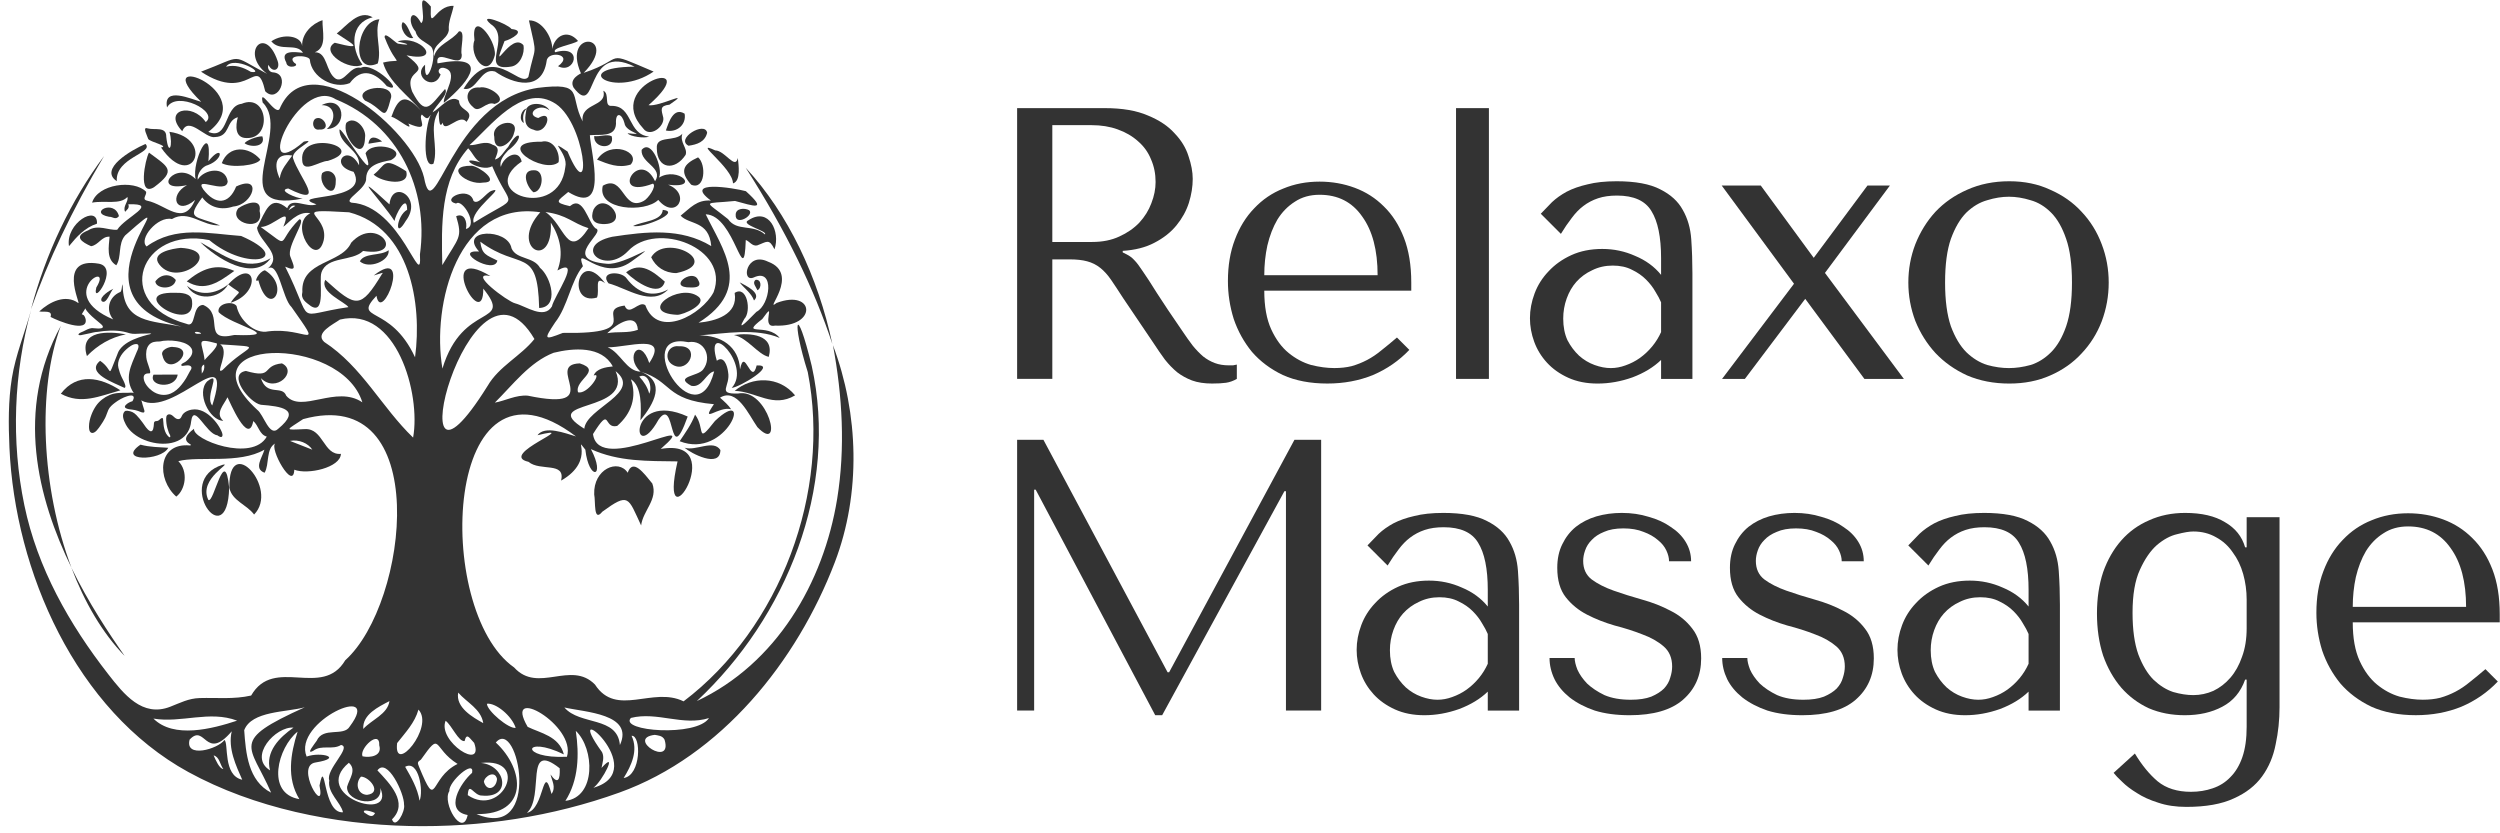 <svg xmlns="http://www.w3.org/2000/svg" width="3616" height="1205" viewBox="0 0 3616 1205" fill="none"><path d="M103.45 821.272C59.688 705.802 53.635 563.336 87.981 471.312C21.863 592.534 54.145 720.343 103.45 821.272Z" fill="black" fill-opacity="0.8"></path><path d="M44.818 447.275C69.053 378.28 103.771 304.462 150.502 225.727C102.148 290.547 66.062 366.824 44.818 447.275Z" fill="black" fill-opacity="0.8"></path><path d="M1204.78 499.299C1218.47 572.445 1222.8 647.887 1210.9 721.335C1191.15 843.275 1122.64 960.184 1007.91 1014.03C1137.62 892.766 1213.27 706.167 1174.08 529.24C1151.35 435.268 1144.69 463.329 1168.37 538.261C1202.21 711.293 1128.92 908.235 988.73 1014.43C944.133 992.397 891.651 1038.08 860.597 990.17C825.81 954.594 778.291 1003.71 743.643 965.425C625.807 882.979 640.673 485.802 833.092 631.236C817.206 626.574 787.962 615.025 777.41 629.519C844.943 613.03 718.48 657.697 764.469 667.994C781.167 682.211 818.134 667.229 811.617 695.128C863.705 665.35 827.178 626.389 846.636 650.369C851.785 696.033 876.669 691.162 854.684 649.603C894.689 667.971 937.176 666.742 980.01 667.368C949.606 799.884 1059.07 631.212 955.659 649.348C1023.15 590.651 865.932 689.841 857.722 627.803C884.438 585.131 871.915 621.008 892.671 616.068C913.103 598.466 921.568 574.231 912.546 548.535C928.711 558.809 927.366 589.398 926.345 607.928C945.988 583.624 963.985 552.385 926.948 537.658C972.589 551.457 961.388 578.359 1032.63 584.621C1012.25 614.677 1039.57 586.824 1057.52 591.973C1053.76 586.059 1047.66 580.771 1041.42 575.205C1065.89 560.154 1083 599.974 1095.46 617.761C1134.47 658.439 1111.14 560.339 1067.28 569.222C1035.95 570.033 1057.12 558.762 1053.09 537.96C1052.02 528.961 1046.85 513.817 1036.85 521.795C1018.07 458.737 1088.38 527.964 1058.37 561.035C1069.39 560.386 1125.44 526.92 1094.48 528.544C1086.6 559.806 1077 499.902 1070.39 534.272C1068.83 500.9 1042.28 484.666 1011.25 485.222C1049.47 482.184 1093.28 474.206 1127.74 488.794C1110.07 466.205 1068.67 487.773 1102.58 461.428C1125.19 429.818 1098.52 475.574 1120.9 470.959C1183.24 473.719 1178.3 417.341 1123.4 438.143C1103.11 453.589 1159.05 396.306 1110.86 378.472C1079.46 363.188 1071.52 409.177 1090.12 401.362C1121.32 386.751 1113.85 441.321 1094.11 451.015C1086.41 458.366 1063.15 484.155 1076.53 461.358C1087.22 450.365 1080.68 412.007 1062.6 423.695C1067.95 455.491 1034.42 464.512 1010.37 466.738C1089.8 416.9 1044.95 360.22 1020.73 309.964C1063.34 311.054 1076.02 422.814 1078.69 347.117C1084.14 348.995 1087.76 356.324 1094.99 355.025C1109.16 349.877 1112.29 344.264 1120.2 360.637C1129.02 335.336 1112.36 299.134 1082.84 318.359C1068.9 324.853 1110.95 333.898 1106.43 339.069C1088.99 323.647 1065.93 335.359 1053.09 316.968C1017.7 288.396 1015.49 295.516 1063.15 290.669C1089.5 297.673 1111.44 306.091 1078.83 276.522C1060.72 271.629 987.014 259.894 1028.27 290.089C1007.84 288.721 998.587 300.711 984.486 311.935C996.94 325.479 1025.65 318.707 1028.74 355.93C984.44 329.19 934.903 334.964 885.505 342.455C826.947 355.373 874.049 399.274 908.581 362.957C949.583 319.287 1056.17 358.713 1032.14 422.651C1015.05 455.259 951.392 490.695 933.419 441.483C924.073 434.015 910.25 458.784 903.409 441.97C856.91 448.185 937.384 483.552 814.099 481.511C786.361 492.388 786.547 491.182 802.827 466.507C821.543 442.735 825.346 406.881 843.111 385.035C830.333 349.737 868.946 410.267 913.149 378.333C963.776 341.713 903.757 383.991 877.945 381.533C808.092 375.782 878.988 335.544 861.293 330.21C850.277 321.305 843.598 281.74 824.326 298.183C799.766 292.64 806.747 290.553 821.868 277.682C880.635 313.605 854.869 222.532 853.176 195.56C867.045 194.076 890.097 199.132 890.978 179.048C889.935 160.796 899.721 163.974 903.27 178.26C904.847 192.128 938.706 195.676 907.723 192.731C911.132 197.601 932.537 200.523 939.008 197.532C907.421 194.424 915.793 153.306 885.111 153.12C872.727 154.558 882.56 135.75 872.657 131.227C878.803 155.323 839.145 148.111 842.763 175.639C822.679 137.211 846.845 118.472 777.247 127.146C651.433 146.858 627.824 335.359 613.283 256.485C596.609 188.023 445.238 60.308 404.282 157.805C397.719 167.151 374.458 123.736 379.931 148.319C422.881 190.25 321.604 310.312 437.817 287.19C429.305 287.097 400.339 274.991 416.898 272.626C474.181 301.244 432.39 256.6 423.763 228.585C420.91 216.039 461.82 200.315 439.51 204.791C362.096 271.721 431.949 109.451 485.452 143.542C575.899 180.416 620.589 273.437 607.393 367.966C610.686 425.736 580.467 297.209 508.319 293.127C495.517 289.115 531.278 273.159 529.585 257.435C530.559 238.326 549.646 234.754 565.463 231.577C593.316 216.201 538.885 201.66 528.704 221.72C548.463 279.073 489.418 174.758 490.972 188.58C491.435 209.707 521.399 217.592 519.335 239.114C502.66 206.275 474.227 238.766 511.45 248.53C536.728 294.055 411.726 279.606 457.692 295.585C443.522 301.198 421.328 284.013 415.437 301.128C390.715 280.789 384.708 304.213 371.744 329.561C374.782 350.224 411.889 369.126 386.169 389.256C403.053 375.109 407.992 431.534 421.699 444.196C468.638 511.081 443.452 472.745 388.164 479.262C368.08 483.807 345.886 462.216 342.175 442.55C336.099 434.363 313.626 439.071 316.177 451.386C334.035 470.704 416.202 487.17 338.951 484.526C290.736 495.612 325.871 454.725 293.728 440.996C276.775 441.761 284.637 475.389 269.562 468.315C161.421 438.491 202.887 327.126 302.703 347.256C358.27 393.685 426.963 375.248 348.808 341.319C301.544 337.84 253.7 326.059 212.071 356.509C199.849 345.911 228.003 312.121 248.667 316.829C272.925 302.705 292.754 327.427 318.102 325.989C282.086 311.587 268.496 318.22 292.568 285.52C303.329 300.34 320.282 304.468 337.212 298.763C366.619 296.304 379.954 251.637 341.618 269.727C330.927 296.096 311.539 296.884 294.076 274.064C279.558 253.052 327.634 282.343 329.327 262.398C326.127 239.949 295.491 244.17 285.936 259.917C284.892 251.22 292.592 240.552 300.964 238.697C324.712 229.907 322.207 207.156 301.451 233.223C306.994 172.671 276.984 233.502 282.944 259.012C254.674 230.069 217.243 279.282 270.49 267.779C243.287 282.459 254.766 312.677 282.202 289.231C265.156 328.517 240.434 295.933 212.72 290.228C204.58 288.326 212.442 282.018 211.352 277.357C193.61 259.175 141.221 266.295 133.197 293.104C151.495 289.625 173.573 296.536 184.264 284.94C186.351 291.48 177.028 298.415 180.971 306.369C183.36 303.308 187.743 301.43 185.609 295.493C231.065 293.892 181.319 313.721 169.538 332.297C156.805 333.503 141.847 324.088 127.515 333.156C105.436 342.015 118.424 350.155 131.759 356.115C142.775 354.353 146.764 341.736 158.475 342.339C157.408 356.857 153.42 375.039 168.193 383.713C176.286 371.561 170.233 352.845 181.064 340.461C285.913 248.344 84.889 430.513 262.535 472.397C218.796 463.584 179.069 467.179 177.492 414.279C176.031 404.817 177.284 421.677 173.666 422.466C157.339 429.354 152.422 448.464 163.786 462.054C77.352 425.388 165.224 373.694 139.273 415.903C132.408 445.078 173.295 387.006 143.03 381.417C82.291 370.958 116.986 439.906 113.275 438.352C94.954 424.785 71.345 436.845 56.781 450.458C63.877 451.78 76.377 448.162 73.107 458.413C84.286 464.35 127.723 482.114 123.85 461.52C120.209 448.208 113.716 462.239 123.665 445.75C122.853 447.095 128.21 452.8 129.045 453.705C131.573 456.441 134.379 458.9 137.209 461.288C139.76 463.445 142.404 465.509 144.862 467.736C146.068 468.826 148.573 470.658 148.804 472.444C149.361 477.105 134.82 474.368 132.988 474.554C128.489 474.995 124.384 477.337 120.418 479.355C118.725 480.213 115.687 481.117 114.342 482.439C111.744 485.013 115.849 485.037 117.426 484.689C121.462 483.784 125.497 482.949 129.555 482.138C133.173 481.419 137.371 480.05 141.058 480.05C153.396 478.033 165.989 477.244 178.327 479.587C181.713 480.236 184.914 481.303 188.23 482.184C193.193 483.506 198.272 482.625 203.328 482.555C206.296 482.509 209.241 482.439 212.21 482.416C214.135 482.393 216.941 481.906 218.773 482.625C217.358 483.622 214.993 483.831 213.346 484.271C208.986 485.431 204.626 486.683 200.382 488.191C190.155 491.832 179.069 497.05 172.715 506.234C170.906 508.854 170.164 511.568 168.981 514.443C154.092 550.344 164.876 535.478 144.815 521.865C122.923 539.629 166.059 554.078 180.183 561.081C181.875 560.2 181.388 557.997 180.971 556.536C179.881 552.64 177.655 549.022 175.938 545.381C173.851 541.021 172.529 536.754 171.3 532.115C168.68 522.236 175.498 511.707 182.664 505.352C186.259 502.175 191.964 497.467 197.135 497.63C203.073 497.838 199.223 506.048 197.831 508.831C189.714 529.054 178.861 546.865 193.634 568.804C192.636 567.343 186.282 568.132 184.751 568.155C175.66 568.155 166.963 567.761 158.429 571.425C150.683 574.764 143.494 580.214 138.763 587.241C136.026 591.3 133.776 595.706 132.083 600.298C130.135 605.539 128.721 611.198 128.721 616.834C128.721 619.617 128.906 624.371 131.875 625.809C137.116 628.383 143.053 618.712 145.418 615.373C147.877 611.917 150.08 608.299 152.028 604.519C153.976 600.762 154.904 596.704 156.69 592.9C158.661 588.679 162.511 585.386 166.152 582.626C171.439 578.614 177.492 575.135 183.847 573.164C186.096 572.468 190.132 571.147 192.312 572.77C194.747 574.579 192.683 578.359 191.546 580.307C188.253 581.165 184.357 583.183 182.015 585.664C176.773 591.207 187.928 592.204 191.036 592.459C194.005 592.691 196.88 593.503 199.71 594.408C201.356 594.941 207.363 598.141 208.685 596.031C209.45 594.825 208.291 592.019 207.966 590.836C207.479 589.143 206.922 587.45 206.366 585.78C205.971 584.598 205.044 579.565 204.07 579.032C251.311 605.192 339.137 485.825 307.017 586.453C295.444 573.582 321.651 535.037 299.967 551.364C283.13 567.807 302.958 608.322 322.903 608.67C310.635 597.886 323.784 585.548 329.049 574.602C331.948 579.913 359.244 646.055 366.341 608.995C374.04 615.373 374.968 628.615 385.891 631.514C364.787 669.107 277.61 635.828 280.694 620.127C253.908 640.002 283.014 642.901 274.688 644.316C227.679 639.886 226.426 693.273 254.952 718.296C268.426 708.092 272.647 681.724 257.92 667.02C287.234 659.065 345.746 671.658 382.459 650.415C379.328 661.895 366.503 677.827 382.714 683.788C390.019 671.38 384.221 648.815 398.252 641.324C388.952 647.864 424.435 711.339 425.664 679.404C445.029 687.011 492.386 676.413 493.105 656.468C467.757 658.857 467.826 619.269 441.04 620.66C409.222 622.098 414.254 622.539 438.443 606.212C626.99 554.263 591.367 872.473 499.367 955.012C466.041 1011.18 396.42 948.333 363.256 1006.03C337.745 1011.74 314.345 1008.93 288.765 1009.67C272.693 1010.14 260.634 1016.63 246.093 1022.27C205.855 1037.9 179.162 1004.13 156.574 975.165C100.102 902.715 54.067 821.475 35.236 730.773C15.894 637.729 19.883 539.908 44.999 448.348C35.955 481.372 22.666 512.913 17.17 546.911C11.859 579.727 12.183 614.167 13.645 647.284C21.622 826.879 109.657 1027.37 272.276 1116.59C367.662 1168.91 483.875 1192.33 591.831 1194.74C694.871 1197.04 798.954 1181.27 896.011 1146.32C1043.14 1093.37 1152.72 956.635 1207.5 813.242C1245.53 713.658 1242.24 598.652 1204.83 499.438L1204.78 499.299ZM422.719 224.944C415.391 235.566 406.23 244.773 404.583 258.224C395.887 238.836 397.487 220.862 422.719 224.944ZM277.424 512.634C276.334 515.348 274.41 517.713 272.369 519.777C271.093 521.076 269.539 522.444 267.962 523.511C266.362 524.624 264.182 525.204 262.814 526.596C261.979 527.454 261.817 528.776 263.208 529.17C263.695 529.309 264.228 529.24 264.715 529.17C267.684 528.822 274.688 527.129 276.566 530.608C277.865 532.997 275.615 535.455 274.479 537.38C272.601 540.557 271.14 543.966 269.191 547.097C267.104 550.483 264.808 553.73 262.304 556.814C258.152 561.94 253.073 566.578 246.951 569.198C237.883 573.048 227.934 571.17 220.118 565.418C214.46 561.244 208.337 554.286 207.804 546.935C207.641 544.685 208.175 542.366 210.215 541.137C211.12 540.58 212.117 540.325 213.161 540.14C213.973 540 215.897 540.325 216.547 539.931C218.541 538.725 216.037 532.579 215.526 530.979C214.112 526.387 212.117 521.888 211.607 517.064C210.958 510.849 211.282 503.474 215.712 498.604C219.469 494.452 224.733 493.942 229.998 493.942C231.876 494.058 234.195 493.177 236.097 492.968C238.277 492.736 240.457 492.597 242.637 492.551C246.951 492.458 251.264 492.736 255.532 493.385C262.211 494.429 269.98 496.377 274.92 501.317C278.027 504.425 279.025 508.506 277.378 512.634H277.424ZM290.481 482.833C287.605 482.323 284.289 483.923 281.854 481.349C281.367 478.589 291.826 480.607 290.481 482.833ZM291.78 540.348C292.36 535.385 289.507 530.005 295.235 527.222C296.14 532.788 294.911 536.754 291.78 540.348ZM295.978 520.891C292.87 494.916 281.042 487.889 313.557 496.656C315.737 502.546 299.572 515.719 295.978 520.891ZM451.778 650.438C441.017 646.217 430.256 641.997 419.495 637.753C432.158 635.201 445.609 640.953 451.778 650.438ZM745.916 1052.83C735.827 1054.46 704.519 1028.2 704.264 1017.88C717.251 1016.21 740.489 1035.72 745.916 1052.83ZM698.976 1045.92C684.133 1037.71 658.646 1023.26 662.751 1001.77C675.298 1016.28 695.799 1025.44 698.976 1045.92ZM644.522 1042.51C653.637 1049.31 663.261 1073.31 672.004 1071.85C675.019 1058.59 679.75 1068.58 685.85 1074.54C700.715 1116.1 632.277 1072.34 644.522 1042.51ZM705.238 558.206C565.602 781.911 679.24 330.72 773.003 490.347C753.267 515.046 721.588 529.912 705.238 558.206ZM845.152 620.104C775.67 577.269 917.046 598.744 890.399 536.823C929.755 568.108 847.749 590.164 845.152 620.104ZM939.008 569.384C936.642 560.154 931.703 552.454 924.629 544.685C938.405 538.052 943.762 561.754 939.008 569.384ZM995.665 494.893C1019.11 490.95 1030.31 517.11 1017.14 534.226C1010.18 544.615 974.166 543.966 999.816 558.02C1015.59 561.568 1021.66 538.748 1032.98 537.194C1006.98 638.1 910.668 477.94 995.665 494.893ZM939.077 525.088C926.206 485.408 902.829 516.044 926.508 537.565C905.937 537.101 897.843 510.269 879.035 502.337C907.282 502.685 968.693 481.001 939.054 525.088H939.077ZM922.635 477.035C908.256 482.37 893.135 479.1 878.316 481.975C892.555 467.805 920.733 450.62 922.635 477.035ZM800.694 510.269C829.173 503.242 870.315 499.926 886.34 530.005C876.368 531.025 862.406 533.113 858.696 543.178C871.915 537.496 849.976 570.891 836.107 567.436C830.17 549.718 872.147 536.174 838.589 525.598C785.55 527.291 879.638 596.634 763.471 572.306C746.774 570.799 730.053 579.936 715.743 582.371C741.672 556.721 766.185 523.604 800.717 510.269H800.694ZM851.228 330.048C820.383 376.987 817.253 325.526 788.889 306.671C820.801 310.915 827.642 322.696 851.228 330.048ZM799.65 147.716C847.17 171.836 858.58 308.41 820.894 219.193C789.678 198.088 822.517 221.233 817.67 241.688C808.533 320.794 687.148 279.583 754.589 233.595C750.02 213.65 727.617 227.31 724.463 241.456C721.704 232.319 729.032 223.947 734.9 217.639C759.204 199.781 752.34 182.109 734.9 212.653C729.241 218.288 723.628 229.466 715.906 230.626C718.897 222.3 724.51 213.07 712.543 209.383C701.643 202.495 689.166 210.867 679.101 209.893C709.714 182.156 754.265 122.902 799.65 147.716ZM677.13 214.485C683.739 220.932 686.569 230.325 694.964 234.893C656.675 223.645 695.683 250.478 711.894 240.366C739.492 306.184 755.308 278.47 685.223 322.256C678.034 305.279 733.694 268.196 711.198 275.919C702.988 278.656 692.25 297.023 684.899 290.669C678.753 267.338 636.104 288.651 659.69 294.472C668.039 286.378 693.271 326.337 673.906 331.161C676.364 321.258 671.564 307.413 659.806 312.724C669.221 344.45 663.934 342.525 639.745 383.458C638.446 325.688 636.614 260.52 677.153 214.508L677.13 214.485ZM781.468 306.996C735.178 358.411 800.23 393.198 796.705 322C810.156 343.035 815.629 366.922 806.237 391.181C842.879 370.911 801.181 428.751 798.282 443.292C786.779 462.355 760.712 442.851 745.081 438.746C734.25 436.288 675.181 392.271 709.227 399.205C627.987 350.433 699.486 484.921 699.022 417.48C743.272 472.676 669.291 435.152 639.93 533.136C624.068 440.3 662.565 289.463 781.445 306.996H781.468ZM427.265 297.765C423.995 299.876 420.864 301.893 417.292 304.189C420.91 297.858 422.881 296.606 427.265 297.765ZM412.468 385.684C430.998 393.94 424.551 383.945 419.843 370.842C414.416 355.976 444.31 317.061 432.97 317.177C397.626 352.312 422.719 361.032 377.078 328.285C395.237 328.61 423.67 294.24 409.825 327.937C415.205 324.946 430.79 304.213 448.879 308.503C416.852 323.763 457.761 390.392 468.29 347.163C476.013 308.503 413.257 301.662 504.956 307.065C592.991 329.978 610.848 438.978 600.319 516.786C564.396 439.025 508.991 465.88 544.521 427.8C551.733 470.519 597.513 353.912 540.601 398.416C553.635 394.335 555.189 393.824 552.754 395.958C521.306 447.698 515.184 445.124 470.47 404.771C461.866 422.536 499.135 436.613 503.959 444.266C422.812 455.954 455.929 472.304 412.445 385.661L412.468 385.684ZM321.836 535.246C309.521 543.085 333.594 507.95 318.334 498.047C386.076 502.824 359.685 496.516 321.836 535.246ZM414.045 572.422C408.039 556.513 385.891 573.976 377.38 546.981C399.342 569.407 431.369 537.032 407.761 525.575C377.612 528.868 396.443 548.257 355.672 536.545C328.167 541.021 360.751 582.696 377.426 585.479C406.833 587.752 436.68 591.833 402.427 620.173C389.578 632.882 381.531 599.51 371.953 592.668C257.897 487.518 493.337 482.717 524.112 581.931C486.31 556.258 436.216 598.489 414.069 572.445L414.045 572.422ZM468.893 494.568C454.932 481.72 482.368 468.942 491.69 462.239C573.232 442.503 608.993 569.593 597.513 632.929C551.756 588.865 523.695 530.306 468.916 494.568H468.893ZM574.415 1074.77C586.381 1059.51 599.948 1045.51 605.259 1026.37C628.961 1051.6 568.756 1122.29 574.415 1074.77ZM563.329 1014.06C560.523 1033.21 537.772 1040.68 525.434 1054.36C523.973 1033.47 547.373 1022.41 563.329 1014.06ZM548.556 1078.04C553.194 1093.49 535.569 1096.36 524.344 1093.95C519.335 1082.8 549.6 1054.23 548.556 1078.04ZM522.164 1123.31C533.992 1123.38 553.635 1146.81 530.838 1149.68C516.807 1149.08 513.375 1132.57 522.164 1123.31ZM221.904 1039.36C262.35 1046.2 303.051 1027.16 342.964 1042.35C306.576 1054.32 251.38 1068.7 221.904 1039.36ZM308.988 1092.63C317.569 1094.76 318.125 1105.87 322.996 1112.32C317.221 1111.69 312.165 1099.82 308.988 1092.63ZM324.689 1070.25C315.25 1083.56 266.895 1097.34 274.27 1069.76C297.044 1045.48 296.952 1102.58 335.194 1057.73C329.373 1082.33 341.479 1107.75 350.362 1127.81C322.161 1121.62 330.95 1075.33 324.689 1070.25ZM430.442 1058.26C420.191 1090.5 414.301 1125.47 432.993 1155.87C383.92 1147.62 402.055 1080.92 430.442 1058.26ZM390.599 1114.24C358.455 1094.62 398.669 1050.35 424.505 1052.42C404.166 1066.56 383.386 1087.3 390.599 1114.24ZM392.176 1146.53C358.803 1129.43 355.557 1089.27 353.214 1056.15C363.905 1028.07 414.301 1030.34 440.855 1022.99C331.02 1072.55 361.679 1076.4 392.153 1146.53H392.176ZM462.145 1136.16C471.723 1183.03 425.409 1107.15 456.602 1102.81C497.883 1096.06 463.838 1086.93 443.499 1094.32C422.603 1043.77 554.771 985.416 505.93 1050.7C497.187 1066.03 467.316 1050.51 458.016 1071.55C454.886 1076.16 441.551 1092.28 453.169 1085.88C465.322 1076.72 481.022 1085.21 493.221 1077.53C509.525 1080.29 470.633 1113.27 476.268 1128.81C473.3 1147.04 492.896 1160.4 496.097 1174.87C466.76 1177.26 471.073 1091.45 462.145 1136.16ZM526.872 1175.22C522.929 1169.28 539.395 1173.99 542.526 1176.07C538.189 1184.21 532.508 1178.65 526.872 1175.22ZM504.562 1103.28C516.389 1113.64 505.095 1126.42 502.011 1138.09C500.619 1161.76 554.748 1169.42 549.994 1139.69C573.023 1190.96 447.882 1150.52 504.562 1103.28ZM566.97 1185.12C591.553 1161.16 563.468 1133.03 545.889 1114.29C559.873 1094.9 584.99 1147.5 584.41 1163.87C586.613 1173.48 571.933 1200.35 566.993 1185.12H566.97ZM606.859 1158.15C603.868 1140.06 594.893 1124.59 586.01 1109.1C605.653 1098.38 612.866 1144.3 606.859 1158.15ZM606.256 1109.47C603.845 1103.3 603.195 1102.49 608.877 1098.64C639.211 1055.83 624.833 1081.71 661.846 1104.97C620.079 1125.49 633.391 1174.96 606.256 1109.47ZM649.926 1144.25C648.65 1130.36 686.87 1097.38 682.835 1117.84C665.859 1132.52 641.832 1172.73 676.411 1178.83C669.314 1212.58 638.864 1161.46 649.926 1144.25ZM697.538 1150.75C740.721 1154.76 731.583 1106.8 695.59 1103.53C767.762 1095.16 726.411 1183.7 676.573 1150.12C677.872 1128.95 685.363 1151.56 697.538 1150.72V1150.75ZM699.904 1130.78C700.97 1122.22 716.045 1113.87 718.898 1126.63C718.016 1140.5 704.171 1145.79 699.904 1130.78ZM689.259 1177.49C764.515 1178.69 759.599 1113.27 717.135 1074.01C749.232 1035.51 784.97 1217.68 689.259 1177.49ZM796.241 1120.11C798.352 1129.53 804.59 1138.55 797.725 1148.38C784.622 1099.68 787.846 1170.32 762.173 1175.7C788.17 1151.84 757.65 1070.27 809.53 1111.23C810.388 1127.28 807.141 1135.79 796.241 1120.14V1120.11ZM815.583 1091.17C808.602 1064.52 781.468 1060.37 763.216 1051.33C726.481 988.153 834.182 1049.08 820.012 1094.6C750.577 1097.83 756.607 1062.46 815.606 1091.17H815.583ZM817.786 1158.35C836.965 1128.37 837.963 1091.47 832.814 1057.1C860.134 1082.89 862.36 1153.21 817.786 1158.35ZM858.302 1139.45C871.289 1130.11 894.666 1083.42 870.036 1110.74C871.521 1103.04 874.396 1095.32 870.802 1087.92C807.443 1000.07 945.942 1114.04 858.325 1139.45H858.302ZM896.637 1077.65C893.112 1035.58 838.682 1049.63 816.325 1023.29C845.639 1030.13 917.533 1032.33 896.637 1077.65ZM902.041 1125.35C913.358 1107.12 923.47 1085.3 913.497 1064.24C927.598 1063.04 927.621 1121.53 902.041 1125.35ZM947.055 1062.9C951.624 1063.8 958.141 1063.8 961.249 1069.97C973.517 1111.23 904.545 1067.86 947.055 1062.9ZM912.523 1038.41C950.557 1028.83 987.687 1050.58 1025.49 1038.59C1007.86 1066.24 894.735 1057.8 912.523 1038.41Z" fill="black" fill-opacity="0.8"></path><path d="M1078.58 242.656C1137.21 334.17 1178.12 419.167 1203.96 497.6C1183.11 400.15 1139.85 308.868 1078.58 242.656Z" fill="black" fill-opacity="0.8"></path><path d="M103.272 821.086C122.08 870.739 147.869 915.383 180.407 948.894C157.308 915.986 128.133 871.968 103.272 821.086Z" fill="black" fill-opacity="0.8"></path><path d="M1034.15 608.867C1006 644.744 1020.68 619.605 1005.35 599.729C1000.09 613.83 990.902 626.446 983.063 638.181C1051.78 665.64 1091.34 554.9 1034.15 608.867Z" fill="black" fill-opacity="0.8"></path><path d="M297.562 176.536C278.081 147.732 234.389 158.609 263.61 189.848C272.979 166.958 297.029 200.957 310.967 198.243C333.625 197.408 326.227 174.588 343.992 169.532C340.722 181.545 339.4 199.704 356.631 199.681C394.108 201.026 387.476 134.026 349.534 150.144C323.397 153.113 331.468 203.392 301.319 190.752C379.289 131.637 210.014 68.927 291.045 147.268C277.154 143.697 235.595 124.17 241.601 155.432C255.307 130.176 317.321 161.809 297.562 176.536Z" fill="black" fill-opacity="0.8"></path><path d="M623.507 67.585C635.102 80.27 613.349 134.167 614.833 93.606C595.677 109.909 628.284 133.356 637.329 107.636C631.902 103.972 634.731 97.478 641.086 98.012C666.782 102.697 640.251 136.556 641.967 148.778C683.318 114.153 707.344 77.371 632.807 91.657C628.957 66.959 668.753 102.349 667.849 78.995C665.182 70.878 674.18 43.442 663.814 45.344C653.215 59.63 632.853 63.665 627.844 81.43C624.11 63.225 646.884 58.911 649.18 43.721C648.136 31.128 653.911 20.506 656.137 8.493C629.142 7.125 621.582 48.846 623.182 9.42C599.318 -18.595 618.381 28.02 609.151 33.4C595.144 7.936 587.699 30.409 601.15 45.669C603.748 57.38 614.996 59.955 623.53 67.515L623.507 67.585Z" fill="black" fill-opacity="0.8"></path><path d="M554.04 90.503C561.832 118.867 592.26 139.229 608.772 160.008C585.325 133.384 575.678 141.733 566.076 168.983C574.356 170.259 599.055 192.314 590.567 178.654C624.704 193.033 603.438 171.674 610.21 165.644C617.654 173.065 618.443 172.346 623.127 165.968C614.245 183.014 610.419 245.654 627 236.749C634.909 211.656 618.883 183.895 634.932 160.078C634.329 164.716 634.793 189.276 640.266 177.402C642.701 194.378 665.011 163 674.636 176.335C688.481 158.617 663.759 161.237 663.968 145.56C651.305 135.796 636.903 156.53 625.702 162.536L625.771 162.443C629.134 153.631 650.053 135.889 643.698 128.746C621.713 153.399 615.753 169.841 596.272 132.689C582.403 96.301 629.018 111.121 588.016 80.044C643.49 91.477 606.708 48.921 574.959 60.007C591.077 63.323 595.947 66.245 575.562 63.114C571.364 61.491 555.524 44.538 556.359 54.023C574.333 101.218 585.209 82.873 554.04 90.526V90.503Z" fill="black" fill-opacity="0.8"></path><path d="M907.912 683.762C894.485 663.144 858.004 678.08 859.442 715.163C861.622 725.135 858.12 756.374 871.177 740.14C909.953 711.916 908.237 719.268 927.324 760.015C929.968 738.447 951.93 722.538 943.511 699.369C931.197 684.249 915.311 662.402 907.912 683.762Z" fill="black" fill-opacity="0.8"></path><path d="M953.24 256.878C959.363 243.914 942.271 199.735 928.031 216.873C926.501 236.052 960.175 242.476 947.489 262.189C924.089 212.583 879.747 290.32 944.428 265.598C950.411 268.938 937.331 287.746 930.768 290.761C900.526 306.995 902.567 251.127 871.908 268.636C862.771 304.305 933.064 308.201 952.104 289.114C977.591 319.681 1000.76 280.789 966.32 267.152C1015.18 273.437 980.722 239.902 953.24 256.902V256.878Z" fill="black" fill-opacity="0.8"></path><path d="M438.331 76.328C426.99 75.308 403.961 71.69 414.095 90.522C415.093 100.772 435.478 95.716 425.691 90.87C413.446 78.485 446.053 79.529 448.071 86.022C450.413 112.391 483.461 129.437 505.911 120.207C523.536 96.551 543.202 105.016 559.529 124.636C588.449 137.461 539.793 87.924 521.913 98.105C506.258 94.743 498.721 119.905 485.919 114.061C470.799 104.599 473.999 75.123 455.399 75.609C473.79 68.235 465.789 44.579 466.508 29.227C451.248 34.097 436.313 48.823 437.009 66.472C435.548 51.653 409.712 47.896 392.435 59.747C404.958 75.424 428.752 61.347 438.307 76.328H438.331Z" fill="black" fill-opacity="0.8"></path><path d="M715.978 103.402C742.579 121.839 784.115 133.273 790.678 88.096C792.185 72.743 830.938 78.263 807.144 95.749C831.565 108.504 844.552 63.698 803.132 75.572C796.615 68.963 829.106 64.58 836.064 59.222C820.734 41.203 801.949 52.126 798.841 70.841C798.888 53.216 783.21 28.656 765.051 29.514C777.552 85.614 774.305 61.773 764.217 111.334C750.673 128.263 712.615 59.083 670.523 128.356C689.795 132.994 694.92 97.303 715.955 103.425L715.978 103.402Z" fill="black" fill-opacity="0.8"></path><path d="M242.562 630.252C239.222 626.657 237.784 621.601 236.903 616.87C236.254 613.345 236.463 609.727 235.836 606.225C235.697 605.483 235.465 604.602 234.538 604.579C234.097 604.579 233.703 604.741 233.332 604.95C231.268 606.132 229.992 608.428 227.511 608.915C226.281 609.171 224.89 608.915 223.87 609.657C222.478 610.655 222.64 612.44 222.524 613.948C222.293 616.661 221.875 625.636 217.051 623.48C212.599 621.485 209.189 615.131 206.406 611.42C203.531 607.593 200.632 603.744 197.269 600.358C193.326 596.392 189.964 594.838 184.328 594.119C182.612 593.887 181.29 594.166 180.246 595.14C179.852 595.488 179.504 595.951 179.18 596.508C177.974 598.572 177.719 601.1 178.066 603.489C178.577 607.037 180.27 610.748 181.916 613.925C184.537 618.934 188.34 623.225 192.677 626.796C202.162 634.612 214.245 639.319 226.351 641.082C237.831 642.729 250.424 641.847 260.605 635.818C270.113 630.182 275.471 620.442 276.468 609.565C280.202 581.457 298.43 627.909 314.316 629.579C316.056 630.831 320.648 634.078 321.668 630.46C322.457 627.654 320.323 623.665 319.14 621.276C316.867 616.661 313.853 612.348 310.513 608.452C303.324 600.079 293.189 592.125 281.64 592.102C275.772 592.102 268.304 594.467 264.455 599.152C262.53 601.517 262.228 605.506 258.68 606.156C256.57 606.55 254.482 605.437 252.813 604.068C251.166 602.7 249.705 601.053 247.826 600.056C245.948 599.059 243.374 598.85 241.843 600.358C240.637 601.541 240.405 603.396 240.359 605.089C240.22 609.82 240.892 614.551 242.075 619.143C242.678 621.462 243.42 623.735 244.255 625.984C244.858 627.561 246.76 629.973 246.296 631.736C245.716 633.939 243.165 630.901 242.631 630.321L242.562 630.252Z" fill="black" fill-opacity="0.8"></path><path d="M383.589 131.984C402.49 151.28 420.696 107.146 395.417 104.711C389.689 104.781 386.163 98.658 388.32 93.788C394.28 106.451 406.27 101.186 401.47 87.944C383.172 34.487 346.807 77.206 386.303 106.775C330.921 77.74 354.832 79.525 290.777 103.691C362.044 150.654 370.463 75.838 383.612 131.984H383.589ZM362.856 103.946C351.562 97.267 340.105 93.139 326.956 96.478C338.575 79.317 386.303 107.749 362.856 103.946Z" fill="black" fill-opacity="0.8"></path><path d="M840.216 106.009C841.654 105.916 822.057 113.268 829.687 126.788C865.704 173.705 844.275 59.672 917.931 96.407C822.429 97.289 887.272 143.231 945.39 103.527C869.67 71.454 907.68 84.186 844.205 105.406C898.752 49.816 811.598 40.655 840.24 106.009H840.216Z" fill="black" fill-opacity="0.8"></path><path d="M930.519 186.039C940.121 199.189 960.993 183.465 959.439 170.501C956.471 158.372 953.827 153.108 968.391 151.368C1002.37 128.2 953.757 154.986 938.057 152.133C1023.33 77.179 869.851 120.802 930.543 186.016L930.519 186.039Z" fill="black" fill-opacity="0.8"></path><path d="M367.503 744.225C404.47 706.725 330.443 624.696 331.742 705.588C335.661 724.513 356.835 729.684 367.503 744.225Z" fill="black" fill-opacity="0.8"></path><path d="M232.928 213.37C278.268 278.816 311.965 200.197 245.034 190.642C250.879 210.215 243.805 227.818 240.489 197.808C240.767 182.478 223.745 188.555 213.517 185.679C205.168 182.594 213.448 197.344 214.398 201.032C217.228 205.415 245.359 211.305 232.928 213.346V213.37Z" fill="black" fill-opacity="0.8"></path><path d="M709.631 34.773C741.009 54.625 691.542 104.232 739.316 96.324C752.141 94.422 759.447 77.214 757.081 65.386C739.015 44.352 707.776 115.828 729.761 59.403C739.664 56.968 761.719 44.189 739.85 41.963C734.005 34.17 689.802 17.612 709.631 34.727V34.773Z" fill="black" fill-opacity="0.8"></path><path d="M524.215 93.514C507.378 70.601 505.917 33.054 539.058 25.03C519.044 13.179 501.743 37.136 487.086 48.43C506.196 61.58 531.451 74.033 484.187 61.835C461.297 75.239 506.845 103.834 524.215 93.514Z" fill="black" fill-opacity="0.8"></path><path d="M322.048 672.266C250.131 694.298 328.936 804.156 331.464 705.43C325.156 641.305 309.13 729.479 301.361 723.078C286.263 692.582 337.772 668.277 322.048 672.266Z" fill="black" fill-opacity="0.8"></path><path d="M261.504 358.5C249.56 359.567 216.744 365.342 230.566 382.758C258.025 417.777 326.672 362.419 261.504 358.5Z" fill="black" fill-opacity="0.8"></path><path d="M941.856 372.118C948.373 385.87 961.198 394.961 978.29 395.008C1046.31 380.768 963.239 335.939 941.856 372.118Z" fill="black" fill-opacity="0.8"></path><path d="M87.987 569.467C117.069 585.632 143.832 573.039 174.143 564.551C145.061 545.58 111.758 538.622 87.987 569.467Z" fill="black" fill-opacity="0.8"></path><path d="M1150.02 571.845C1126.64 543.389 1087.52 544.432 1062.68 565.282C1094.71 566.743 1118.2 590.653 1150.02 571.845Z" fill="black" fill-opacity="0.8"></path><path d="M546.4 91.806C552.592 70.934 540.88 48.879 548.742 27.891C513.909 30.071 506.835 109.965 546.4 91.806Z" fill="black" fill-opacity="0.8"></path><path d="M950.025 214.479C950.117 244.86 976.347 247.504 991.677 223.988C995.086 214.363 982.701 206.223 986.969 193.375C976.602 205.736 948.378 195.161 950.025 214.456V214.479Z" fill="black" fill-opacity="0.8"></path><path d="M952.532 606.945C977.857 570.998 966.285 681.436 994.671 602.492C907.193 562.556 913.223 677.679 952.532 606.945Z" fill="black" fill-opacity="0.8"></path><path d="M979.448 455.332C988.122 455.703 1023.88 439.77 1010.18 429.079C982.602 408.021 920.519 452.665 979.448 455.332Z" fill="black" fill-opacity="0.8"></path><path d="M715.764 79.585C717.944 56.464 680.791 12.145 686.264 58.156C677.521 81.418 706.255 116.877 715.764 79.585Z" fill="black" fill-opacity="0.8"></path><path d="M277.762 435.249C276.672 423.746 261.922 423.352 253.063 423.491C178.386 421.659 283.652 486.827 277.762 435.249Z" fill="black" fill-opacity="0.8"></path><path d="M222.763 270.789C255.787 246.137 243.565 241.777 215.48 220.742C209.868 230.738 198.991 285.423 222.763 270.789Z" fill="black" fill-opacity="0.8"></path><path d="M270.102 406.972C296.378 423.09 316.879 407.714 338.958 391.851C312.334 379.93 291.322 389.3 270.102 406.972Z" fill="black" fill-opacity="0.8"></path><path d="M693.8 126.575C675.618 124.928 670.122 143.18 684.014 154.613C693.012 165.235 703.147 145.406 715.276 150.369C737.238 144.386 707.576 123.189 693.8 126.575Z" fill="black" fill-opacity="0.8"></path><path d="M905.573 393.863C918.908 407.499 954.785 431.618 961.603 407.36C944.836 392.935 926.932 377.628 905.573 393.863Z" fill="black" fill-opacity="0.8"></path><path d="M875.237 409.744C835.626 355.731 818.974 443.325 863.479 430.384C867.862 419.739 858.562 397.127 875.237 409.744Z" fill="black" fill-opacity="0.8"></path><path d="M527.981 145.501C556.947 157.978 555.347 180.961 565.806 140.538C568.172 117.602 508.918 127.527 527.981 145.501Z" fill="black" fill-opacity="0.8"></path><path d="M320.787 235.967C334.053 243.597 372.62 239.493 376.516 230.726C360.073 211.361 330.667 209.599 320.787 235.967Z" fill="black" fill-opacity="0.8"></path><path d="M863.583 230.959C879.585 237.267 894.289 243.621 912.216 238.032C927.986 220.059 883.041 201.459 863.583 230.959Z" fill="black" fill-opacity="0.8"></path><path d="M906.345 402.699C898.668 391.427 866.316 392.564 880.185 409.818C907.226 417.077 942.338 443.724 966.55 418.585C942.686 431.386 921.929 423.293 906.322 402.699H906.345Z" fill="black" fill-opacity="0.8"></path><path d="M344.619 301.305C328.385 322.734 383.743 337.484 375.51 305.271C379.058 284.816 353.919 294.557 344.619 301.305Z" fill="black" fill-opacity="0.8"></path><path d="M1009.73 227.578C987.675 237.55 982.665 248.126 999.757 267.166C1019.93 275.724 1021.91 237.968 1009.73 227.578Z" fill="black" fill-opacity="0.8"></path><path d="M871.458 324.065C914.803 325.688 874.96 273.878 858.518 302.937C853.81 315.646 857.404 323.415 871.458 324.065Z" fill="black" fill-opacity="0.8"></path><path d="M373.671 405.293C388.954 462.599 421.538 414.477 383.18 390.914C374.297 392.816 365.786 410.279 373.671 405.293Z" fill="black" fill-opacity="0.8"></path><path d="M330.058 411.395C352.298 428.58 347.776 416.636 333.56 437.903C379.456 423.71 369.924 368.699 330.058 411.395Z" fill="black" fill-opacity="0.8"></path><path d="M125.728 515.005C141.684 498.747 160.121 488.033 182.083 483.557C157.686 479.151 113.552 476.924 125.728 515.005Z" fill="black" fill-opacity="0.8"></path><path d="M1067.19 228.526C1063.57 246.244 1048.36 217.51 1034.52 217.556C999.427 201.23 1059.79 242.209 1060.21 265.285C1071.99 261.667 1068.21 238.197 1067.19 228.526Z" fill="black" fill-opacity="0.8"></path><path d="M1061.5 484.577C1081.4 488.681 1096.34 512.917 1111.94 516.14C1121.06 483.487 1084.46 481.167 1061.5 484.577Z" fill="black" fill-opacity="0.8"></path><path d="M99.757 356.049C111.19 342.111 122.623 329.332 140.318 323.442C141.478 295.241 94.515 322.908 99.757 356.049Z" fill="black" fill-opacity="0.8"></path><path d="M243.414 647.671C229.893 646.65 217.091 646.929 203.177 643.148C167.81 667.43 232.885 667.314 243.414 647.671Z" fill="black" fill-opacity="0.8"></path><path d="M168.932 262.062C166.521 227.854 223.386 221.059 210.399 208.234C189.689 217.094 142.61 244.529 168.932 262.062Z" fill="black" fill-opacity="0.8"></path><path d="M990.12 647.566C998.7 655.289 1041.7 678.248 1042 650.975C1031.79 635.066 1006.66 652.83 990.12 647.566Z" fill="black" fill-opacity="0.8"></path><path d="M391.644 373.349C355.581 395.312 320.794 367.528 289.764 350.297C311.726 372.422 366.62 408.786 391.644 373.349Z" fill="black" fill-opacity="0.8"></path><path d="M995.927 210.794C1008.24 209.031 1019.54 205.367 1022.83 192.055C1019.77 174.615 976.33 200.868 995.927 210.794Z" fill="black" fill-opacity="0.8"></path><path d="M963.114 188.744C979.116 192.269 993.031 180.14 990.248 164.463C974.292 154.398 967.265 176.777 963.114 188.744Z" fill="black" fill-opacity="0.8"></path><path d="M254.3 405.035C245.835 394.552 232.106 396.709 224.685 407.053C225.427 418.417 251.656 419.808 254.3 405.035Z" fill="black" fill-opacity="0.8"></path><path d="M999.031 415.778C1008.05 416.056 1015.64 414.479 1009.44 404.298C1000.84 387.554 964.197 416.381 999.031 415.778Z" fill="black" fill-opacity="0.8"></path><path d="M859.433 196.792C858.25 215.531 889.93 216.969 884.781 197.117C877.801 193.453 867.457 198.068 859.433 196.792Z" fill="black" fill-opacity="0.8"></path><path d="M172.055 312.578C165.422 287.091 126.901 307.94 157.885 313.575C162.708 313.135 167.115 318.909 172.055 312.578Z" fill="black" fill-opacity="0.8"></path><path d="M1064.09 310.462C1062.91 328.041 1091.85 311.32 1083.55 304.061C1077.12 300.559 1064.23 300.93 1064.09 310.462Z" fill="black" fill-opacity="0.8"></path><path d="M330.022 411.352C311.909 425.8 288.138 428.977 270.396 413.184C282.479 435.749 318.055 433.082 330.022 411.352Z" fill="black" fill-opacity="0.8"></path><path d="M379.441 197.175C371.37 197.012 354.858 203.692 353.93 207.333C362.928 213.71 385.053 212.551 379.441 197.175Z" fill="black" fill-opacity="0.8"></path><path d="M915.634 326.924C931.474 330.147 986.437 306.353 958.631 303.523C957.61 320.059 928.18 320.105 915.634 326.924Z" fill="black" fill-opacity="0.8"></path><path d="M597.706 54.883C592.488 48.459 589.705 34.451 582.516 32.039C577.112 39.553 587.618 57.805 597.706 54.883Z" fill="black" fill-opacity="0.8"></path><path d="M1069.87 408.391C1075.06 415.812 1086.89 423.767 1090.6 434.62C1102.29 423.813 1078.12 412.82 1069.87 408.391Z" fill="black" fill-opacity="0.8"></path><path d="M147.059 435.498C153.855 441.296 159.421 422.14 163.85 417.617C159.676 419.38 143.047 429.538 147.059 435.498Z" fill="black" fill-opacity="0.8"></path><path d="M1092.93 404.769C1087.41 409.013 1093.63 415.043 1095.62 419.867C1102.25 416.203 1101.19 403.494 1092.93 404.769Z" fill="black" fill-opacity="0.8"></path><path d="M464.944 394.169C473.015 370.027 509.124 378.747 525.219 362.977C590.248 373.552 545.813 309.427 507.941 351.056C493.91 382.365 435.027 376.52 437.346 422.324C434.633 432.876 442.75 437.444 449.8 442.825C471.646 456.253 460.909 405.811 464.944 394.146V394.169Z" fill="black" fill-opacity="0.8"></path><path d="M520.473 377.954C533.298 389.805 563.911 377.607 562.171 361.883C550.274 370.696 527.361 365.083 520.473 377.954Z" fill="black" fill-opacity="0.8"></path><path d="M719.391 376.889C702.971 368.679 697.058 368.077 694.669 349.547C752.369 392.358 777.718 355.182 779.828 445.466C809.304 444.539 797.083 400.382 781.034 387.349C771.92 370.929 746.803 375.614 739.869 359.171C734.628 329.3 662.688 331.063 692.953 363.717C653.458 361.281 715.309 398.365 719.368 376.912L719.391 376.889Z" fill="black" fill-opacity="0.8"></path><path d="M437.078 231.367C437.611 252.239 461.661 232.967 474.23 232.712C535.711 213.579 433.297 186.26 437.078 231.367Z" fill="black" fill-opacity="0.8"></path><path d="M586.985 319.401C612.449 285.657 567.064 258.314 563.33 295.629C501.061 238.671 550.945 289.391 570.612 319.609C571.609 311.492 588.817 278.236 588.887 303.422C573.186 312.165 570.218 347.973 586.962 319.401H586.985Z" fill="black" fill-opacity="0.8"></path><path d="M540.394 252.555C551.618 263.501 593.943 270.737 587.519 247.708C553.126 225.49 558.645 238.663 540.394 252.555Z" fill="black" fill-opacity="0.8"></path><path d="M527.995 199.026C530.476 185.343 512.828 166.395 500.954 177.667C493.115 196.104 526.696 238.869 527.995 199.026Z" fill="black" fill-opacity="0.8"></path><path d="M465.898 250.475C459.219 268.123 486.052 291.686 485.657 261.607C486.77 250.799 475.105 242.868 465.898 250.475Z" fill="black" fill-opacity="0.8"></path><path d="M472.736 186.675C504.648 185.423 498.734 135.19 465.153 152.05C486.303 152.004 486.35 174.824 472.736 186.675Z" fill="black" fill-opacity="0.8"></path><path d="M455.9 171.911C450.172 176.572 452.862 188.979 461.652 187.402C480.692 188.84 467.31 165.046 455.9 171.911Z" fill="black" fill-opacity="0.8"></path><path d="M532.913 207.898C540.218 206.692 546.387 205.671 552.672 204.651C544.949 198.25 534.49 194.818 532.913 207.898Z" fill="black" fill-opacity="0.8"></path><path d="M807.983 234.583C810.279 219.578 799.796 200.955 783.307 204.967C710.81 204.248 786.855 253.206 807.983 234.583Z" fill="black" fill-opacity="0.8"></path><path d="M743.532 192.206C752.483 168.295 709.417 176.552 714.936 197.818C714.357 224.187 740.377 208.277 743.532 192.206Z" fill="black" fill-opacity="0.8"></path><path d="M772.508 246.242C751.821 245.5 762.535 271.637 771.696 278.13C785.681 277.226 788.695 245.639 772.508 246.242Z" fill="black" fill-opacity="0.8"></path><path d="M757.582 177.964C755.959 170.357 756.075 163.376 761.595 157.068C760.11 167.157 755.101 183.576 771.984 187.681C789.888 196.842 802.481 156.349 778.455 170.705C758.742 165.695 779.73 147.583 794.805 159.666C789.053 148.974 767.346 146.632 761.641 156.929C753.918 158.645 749.489 172.978 757.582 177.964Z" fill="black" fill-opacity="0.8"></path><path d="M698.744 264.109C724.904 264.062 692.923 240.477 682.139 239.711C640.719 239.572 675.414 268.446 698.744 264.109Z" fill="black" fill-opacity="0.8"></path><path d="M250.894 501.929C246.279 500.491 231.204 505.825 235.031 514.359C242.823 548.033 287.583 503.807 250.894 501.929Z" fill="black" fill-opacity="0.8"></path><path d="M222.045 541.886C213.812 559.117 253.609 563.64 256.995 541.84C245.074 541.84 233.548 541.793 222.045 541.886Z" fill="black" fill-opacity="0.8"></path><path d="M981.939 500.821C964.568 498.594 959.304 520.719 973.798 528.071C996.804 540.432 1013.97 499.615 981.939 500.821Z" fill="black" fill-opacity="0.8"></path><path d="M3615.62 900.174H3403.02C3403.02 922.926 3406.38 941.576 3413.09 956.122C3419.8 970.669 3428.2 982.045 3438.27 990.251C3448.34 998.457 3459.15 1004.24 3470.72 1007.59C3482.65 1010.58 3493.84 1012.07 3504.29 1012.07C3513.61 1012.07 3522 1011.14 3529.46 1009.27C3537.3 1007.04 3544.76 1004.05 3551.84 1000.32C3558.93 996.592 3565.83 991.929 3572.54 986.334C3579.63 980.74 3587.09 974.585 3594.92 967.871L3612.83 985.775C3597.91 1001.44 3580.38 1013.56 3560.24 1022.14C3540.09 1030.35 3518.09 1034.45 3494.22 1034.45C3469.6 1034.45 3448.15 1030.35 3429.87 1022.14C3411.97 1013.56 3397.05 1002.37 3385.12 988.572C3373.55 974.399 3364.79 958.547 3358.82 941.016C3353.23 923.113 3350.43 904.836 3350.43 886.186C3350.43 863.807 3353.78 843.852 3360.5 826.321C3367.21 808.418 3376.54 793.312 3388.47 781.003C3400.41 768.321 3414.4 758.81 3430.43 752.469C3446.47 745.755 3464 742.398 3483.03 742.398C3500.93 742.398 3517.9 745.382 3533.94 751.35C3549.98 757.318 3563.96 766.27 3575.9 778.206C3588.21 790.141 3597.91 805.247 3604.99 823.524C3612.08 841.801 3615.62 863.434 3615.62 888.424V900.174ZM3403.02 877.794H3566.95C3566.95 841.614 3559.49 813.267 3544.57 792.752C3530.02 771.865 3509.51 761.421 3483.03 761.421C3469.23 761.421 3457.29 764.778 3447.22 771.492C3437.15 777.833 3428.76 786.411 3422.04 797.228C3415.7 808.045 3410.85 820.54 3407.5 834.714C3404.51 848.514 3403.02 862.875 3403.02 877.794Z" fill="black" fill-opacity="0.8"></path><path d="M3249.57 1051.28V983.021H3247.34C3240.99 1000.92 3229.99 1013.98 3214.33 1022.19C3199.03 1030.39 3180.94 1034.49 3160.06 1034.49C3141.03 1034.49 3123.69 1031.14 3108.02 1024.42C3092.73 1017.34 3079.49 1007.45 3068.3 994.771C3057.11 981.716 3048.34 966.237 3042 948.333C3036.04 930.057 3033.05 909.729 3033.05 887.349C3033.05 865.343 3036.04 845.388 3042 827.484C3048.34 809.581 3057.11 794.288 3068.3 781.606C3079.49 768.925 3092.92 759.227 3108.58 752.513C3124.25 745.426 3141.59 741.883 3160.61 741.883C3184.49 741.883 3203.7 746.359 3218.24 755.311C3233.16 763.889 3242.86 776.011 3247.34 791.677H3249.57V748.037H3297.13V1022.74C3297.13 1041.39 3295.26 1059.3 3291.53 1076.46C3288.18 1093.99 3281.65 1109.47 3271.95 1122.89C3262.25 1136.32 3248.64 1146.95 3231.11 1154.78C3213.58 1162.99 3190.64 1167.09 3162.29 1167.09C3147 1167.09 3133.39 1165.04 3121.45 1160.94C3109.51 1157.21 3099.26 1152.55 3090.68 1146.95C3082.1 1141.73 3075.01 1136.32 3069.42 1130.73C3063.82 1125.5 3059.72 1121.21 3057.11 1117.86L3087.88 1089.88C3097.95 1106.67 3108.96 1120.1 3120.89 1130.17C3133.2 1140.24 3149.24 1145.27 3169.01 1145.27C3180.2 1145.27 3190.64 1143.59 3200.34 1140.24C3210.41 1136.88 3218.99 1131.47 3226.07 1124.01C3233.53 1116.55 3239.32 1106.85 3243.42 1094.92C3247.52 1082.98 3249.57 1068.44 3249.57 1051.28ZM3249.57 908.61V867.208C3249.57 854.526 3247.89 842.217 3244.54 830.282C3241.18 818.346 3236.15 807.902 3229.43 798.95C3223.09 789.626 3215.07 782.352 3205.37 777.13C3195.68 771.536 3184.67 768.738 3172.36 768.738C3166.77 768.738 3158.94 770.044 3148.87 772.655C3139.17 774.893 3129.47 780.114 3119.77 788.32C3110.45 796.526 3102.24 808.462 3095.15 824.127C3088.07 839.42 3084.52 860.121 3084.52 886.23C3084.52 910.848 3087.32 930.989 3092.92 946.655C3098.88 962.32 3106.16 974.443 3114.74 983.021C3123.69 991.6 3133.2 997.568 3143.27 1000.92C3153.71 1003.91 3163.41 1005.4 3172.36 1005.4C3182.43 1005.4 3192.13 1003.35 3201.46 999.246C3210.78 994.771 3218.99 988.43 3226.07 980.224C3233.16 972.018 3238.76 961.947 3242.86 950.012C3247.34 938.076 3249.57 924.275 3249.57 908.61Z" fill="black" fill-opacity="0.8"></path><path d="M2869.8 741.883C2897.03 741.883 2918.11 745.799 2933.03 753.632C2947.94 761.092 2958.76 770.976 2965.48 783.285C2972.56 795.593 2976.67 809.767 2977.78 825.806C2978.9 841.844 2979.46 858.256 2979.46 875.041V1027.78H2934.14V1000.37C2923.33 1010.81 2909.53 1019.2 2892.74 1025.54C2875.96 1031.51 2859.17 1034.49 2842.39 1034.49C2826.35 1034.49 2812.18 1031.7 2799.87 1026.1C2787.56 1020.51 2777.3 1013.23 2769.1 1004.28C2760.89 995.33 2754.74 985.259 2750.63 974.07C2746.53 962.88 2744.48 951.504 2744.48 939.941C2744.48 928.005 2746.72 916.07 2751.19 904.134C2755.67 892.198 2762.38 881.568 2771.33 872.243C2780.29 862.545 2791.29 854.713 2804.34 848.745C2817.4 842.777 2832.32 839.793 2849.1 839.793C2865.89 839.793 2881.74 843.15 2896.66 849.864C2911.95 856.204 2924.45 865.343 2934.14 877.278V853.221C2934.14 822.635 2929.48 799.883 2920.16 784.963C2911.21 770.044 2894.61 762.584 2870.36 762.584C2859.92 762.584 2850.78 763.889 2842.95 766.5C2835.12 769.111 2828.03 772.841 2821.69 777.69C2815.72 782.166 2810.12 787.947 2804.9 795.034C2799.68 801.748 2794.46 809.394 2789.24 817.973L2760.14 788.88C2765.37 783.285 2770.77 777.69 2776.37 772.095C2782.34 766.5 2789.42 761.465 2797.63 756.989C2806.21 752.513 2816.28 748.97 2827.84 746.359C2839.4 743.375 2853.39 741.883 2869.8 741.883ZM2934.14 917.002C2932.28 912.526 2929.48 907.304 2925.75 901.336C2922.4 895.368 2917.92 889.587 2912.32 883.992C2906.73 878.397 2900.02 873.735 2892.18 870.005C2884.35 865.902 2875.03 863.851 2864.21 863.851C2853.39 863.851 2843.51 866.089 2834.56 870.565C2825.6 874.668 2817.96 880.262 2811.62 887.349C2805.65 894.063 2800.99 902.082 2797.63 911.407C2794.27 920.732 2792.59 930.43 2792.59 940.5C2792.59 952.436 2794.65 962.88 2798.75 971.832C2803.22 980.41 2808.82 987.87 2815.53 994.211C2822.25 1000.18 2829.71 1004.65 2837.91 1007.64C2846.12 1010.62 2853.95 1012.11 2861.41 1012.11C2868.5 1012.11 2875.58 1010.81 2882.67 1008.2C2890.13 1005.59 2897.03 1002.04 2903.37 997.568C2910.09 992.719 2916.05 987.124 2921.28 980.783C2926.5 974.443 2930.79 967.542 2934.14 960.082V917.002Z" fill="black" fill-opacity="0.8"></path><path d="M2695.75 811.819H2663.86C2663.86 806.97 2662.56 801.748 2659.95 796.153C2657.34 790.558 2653.23 785.523 2647.64 781.047C2642.04 776.198 2635.14 772.282 2626.94 769.298C2618.73 765.941 2609.03 764.262 2597.84 764.262C2586.65 764.262 2577.33 765.941 2569.87 769.298C2562.41 772.282 2556.44 776.198 2551.97 781.047C2547.49 785.523 2544.32 790.558 2542.45 796.153C2540.59 801.375 2539.66 806.41 2539.66 811.259C2539.66 822.822 2543.76 831.774 2551.97 838.114C2560.54 844.455 2571.17 849.864 2583.86 854.34C2596.54 858.815 2610.15 863.105 2624.7 867.208C2639.62 871.311 2653.42 876.719 2666.1 883.433C2678.78 889.774 2689.23 898.352 2697.43 909.169C2706.01 919.986 2710.3 934.346 2710.3 952.25C2710.3 976.867 2701.53 996.822 2684 1012.11C2666.85 1027.03 2641.11 1034.49 2606.8 1034.49C2587.77 1034.49 2570.99 1032.26 2556.44 1027.78C2542.27 1022.93 2530.15 1016.59 2520.07 1008.76C2510.38 1000.92 2503.1 992.16 2498.25 982.462C2493.41 972.391 2490.98 962.134 2490.98 951.69H2527.35C2527.35 956.166 2528.65 961.761 2531.26 968.475C2534.25 975.189 2538.91 981.902 2545.25 988.616C2551.97 994.957 2560.36 1000.55 2570.43 1005.4C2580.87 1009.88 2593.55 1012.11 2608.47 1012.11C2620.41 1012.11 2630.29 1010.62 2638.13 1007.64C2645.96 1004.28 2652.11 1000.37 2656.59 995.889C2661.07 991.041 2664.05 985.819 2665.54 980.224C2667.41 974.629 2668.34 969.221 2668.34 963.999C2668.34 951.69 2664.24 941.992 2656.03 934.905C2647.82 927.819 2637.57 922.037 2625.26 917.561C2612.95 912.713 2599.52 908.423 2584.98 904.693C2570.8 900.59 2557.56 895.369 2545.25 889.028C2532.94 882.687 2522.69 874.295 2514.48 863.851C2506.27 853.407 2502.17 839.233 2502.17 821.33C2502.17 808.275 2504.6 796.899 2509.44 787.201C2514.29 777.13 2520.82 768.738 2529.03 762.024C2537.61 755.31 2547.49 750.275 2558.68 746.918C2570.24 743.561 2582.55 741.883 2595.61 741.883C2609.41 741.883 2622.27 743.748 2634.21 747.478C2646.52 750.835 2657.15 755.683 2666.1 762.024C2675.43 767.992 2682.7 775.265 2687.92 783.844C2693.14 792.423 2695.75 801.748 2695.75 811.819Z" fill="black" fill-opacity="0.8"></path><path d="M2446.01 811.819H2414.12C2414.12 806.97 2412.81 801.748 2410.2 796.153C2407.59 790.558 2403.49 785.523 2397.89 781.047C2392.3 776.198 2385.4 772.282 2377.19 769.298C2368.99 765.941 2359.29 764.262 2348.1 764.262C2336.91 764.262 2327.58 765.941 2320.12 769.298C2312.66 772.282 2306.7 776.198 2302.22 781.047C2297.74 785.523 2294.57 790.558 2292.71 796.153C2290.84 801.375 2289.91 806.41 2289.91 811.259C2289.91 822.822 2294.01 831.774 2302.22 838.114C2310.8 844.455 2321.43 849.864 2334.11 854.34C2346.79 858.815 2360.41 863.105 2374.95 867.208C2389.87 871.311 2403.67 876.719 2416.35 883.433C2429.04 889.774 2439.48 898.352 2447.69 909.169C2456.26 919.986 2460.55 934.346 2460.55 952.25C2460.55 976.867 2451.79 996.822 2434.26 1012.11C2417.1 1027.03 2391.36 1034.49 2357.05 1034.49C2338.03 1034.49 2321.24 1032.26 2306.7 1027.78C2292.52 1022.93 2280.4 1016.59 2270.33 1008.76C2260.63 1000.92 2253.36 992.16 2248.51 982.462C2243.66 972.391 2241.24 962.134 2241.24 951.69H2277.6C2277.6 956.166 2278.91 961.761 2281.52 968.475C2284.5 975.189 2289.17 981.902 2295.51 988.616C2302.22 994.957 2310.61 1000.55 2320.68 1005.4C2331.13 1009.88 2343.81 1012.11 2358.73 1012.11C2370.66 1012.11 2380.55 1010.62 2388.38 1007.64C2396.21 1004.28 2402.37 1000.37 2406.84 995.889C2411.32 991.041 2414.3 985.819 2415.8 980.224C2417.66 974.629 2418.59 969.221 2418.59 963.999C2418.59 951.69 2414.49 941.992 2406.28 934.905C2398.08 927.819 2387.82 922.037 2375.51 917.561C2363.2 912.713 2349.78 908.423 2335.23 904.693C2321.06 900.59 2307.81 895.369 2295.51 889.028C2283.2 882.687 2272.94 874.295 2264.73 863.851C2256.53 853.407 2252.43 839.233 2252.43 821.33C2252.43 808.275 2254.85 796.899 2259.7 787.201C2264.55 777.13 2271.08 768.738 2279.28 762.024C2287.86 755.31 2297.74 750.275 2308.93 746.918C2320.5 743.561 2332.81 741.883 2345.86 741.883C2359.66 741.883 2372.53 743.748 2384.46 747.478C2396.77 750.835 2407.4 755.683 2416.35 762.024C2425.68 767.992 2432.95 775.265 2438.17 783.844C2443.4 792.423 2446.01 801.748 2446.01 811.819Z" fill="black" fill-opacity="0.8"></path><path d="M2087.58 741.883C2114.81 741.883 2135.88 745.799 2150.8 753.632C2165.72 761.092 2176.54 770.976 2183.25 783.285C2190.34 795.593 2194.44 809.767 2195.56 825.806C2196.68 841.844 2197.24 858.256 2197.24 875.041V1027.78H2151.92V1000.37C2141.1 1010.81 2127.3 1019.2 2110.52 1025.54C2093.74 1031.51 2076.95 1034.49 2060.17 1034.49C2044.13 1034.49 2029.95 1031.7 2017.65 1026.1C2005.34 1020.51 1995.08 1013.23 1986.87 1004.28C1978.67 995.33 1972.51 985.259 1968.41 974.07C1964.31 962.88 1962.26 951.504 1962.26 939.941C1962.26 928.005 1964.49 916.07 1968.97 904.134C1973.45 892.198 1980.16 881.568 1989.11 872.243C1998.06 862.545 2009.07 854.713 2022.12 848.745C2035.18 842.777 2050.1 839.793 2066.88 839.793C2083.66 839.793 2099.52 843.15 2114.44 849.864C2129.73 856.204 2142.22 865.343 2151.92 877.278V853.221C2151.92 822.635 2147.26 799.883 2137.93 784.963C2128.98 770.044 2112.38 762.584 2088.14 762.584C2077.7 762.584 2068.56 763.889 2060.73 766.5C2052.89 769.111 2045.81 772.841 2039.46 777.69C2033.5 782.166 2027.9 787.947 2022.68 795.034C2017.46 801.748 2012.24 809.394 2007.01 817.973L1977.92 788.88C1983.14 783.285 1988.55 777.69 1994.15 772.095C2000.11 766.5 2007.2 761.465 2015.41 756.989C2023.99 752.513 2034.06 748.97 2045.62 746.359C2057.18 743.375 2071.17 741.883 2087.58 741.883ZM2151.92 917.002C2150.06 912.526 2147.26 907.304 2143.53 901.336C2140.17 895.368 2135.7 889.587 2130.1 883.992C2124.51 878.397 2117.79 873.735 2109.96 870.005C2102.13 865.902 2092.8 863.851 2081.99 863.851C2071.17 863.851 2061.28 866.089 2052.33 870.565C2043.38 874.668 2035.74 880.262 2029.39 887.349C2023.43 894.063 2018.76 902.082 2015.41 911.407C2012.05 920.732 2010.37 930.43 2010.37 940.5C2010.37 952.436 2012.42 962.88 2016.53 971.832C2021 980.41 2026.6 987.87 2033.31 994.211C2040.02 1000.18 2047.48 1004.65 2055.69 1007.64C2063.9 1010.62 2071.73 1012.11 2079.19 1012.11C2086.28 1012.11 2093.36 1010.81 2100.45 1008.2C2107.91 1005.59 2114.81 1002.04 2121.15 997.568C2127.86 992.719 2133.83 987.124 2139.05 980.783C2144.28 974.443 2148.56 967.542 2151.92 960.082V917.002Z" fill="black" fill-opacity="0.8"></path><path d="M1509.2 636.102L1688.8 972.353H1691.04L1872.31 636.102H1910.91V1027.74H1860V710.513H1857.76L1680.97 1034.46H1670.89L1498.01 708.275H1495.78V1027.74H1471.16V636.102H1509.2Z" fill="black" fill-opacity="0.8"></path><path d="M3050.04 408.749C3050.04 428.145 3046.68 446.794 3039.97 464.698C3033.25 482.229 3023.56 497.708 3010.87 511.135C2998.56 524.563 2983.46 535.193 2965.56 543.026C2948.02 550.859 2928.26 554.775 2906.25 554.775C2883.87 554.775 2863.54 550.859 2845.27 543.026C2827.36 534.82 2812.07 524.004 2799.39 510.576C2787.08 497.148 2777.38 481.669 2770.29 464.139C2763.58 446.235 2760.22 427.772 2760.22 408.749C2760.22 389.354 2763.58 370.891 2770.29 353.36C2777.38 335.457 2787.08 319.791 2799.39 306.363C2812.07 292.936 2827.36 282.306 2845.27 274.473C2863.54 266.267 2883.87 262.164 2906.25 262.164C2928.26 262.164 2948.02 266.267 2965.56 274.473C2983.46 282.306 2998.56 292.936 3010.87 306.363C3023.56 319.791 3033.25 335.457 3039.97 353.36C3046.68 370.891 3050.04 389.354 3050.04 408.749ZM2996.89 408.749C2996.89 382.64 2994.09 361.566 2988.49 345.527C2982.9 329.116 2975.63 316.434 2966.67 307.482C2957.72 298.531 2947.84 292.563 2937.02 289.579C2926.2 286.222 2915.76 284.544 2905.69 284.544C2895.62 284.544 2885.18 286.222 2874.36 289.579C2863.54 292.563 2853.47 298.531 2844.15 307.482C2835.19 316.434 2827.74 329.116 2821.77 345.527C2816.17 361.566 2813.37 382.64 2813.37 408.749C2813.37 434.486 2816.17 455.56 2821.77 471.971C2827.74 488.01 2835.19 500.505 2844.15 509.457C2853.47 518.409 2863.54 524.563 2874.36 527.92C2885.18 530.904 2895.62 532.396 2905.69 532.396C2915.76 532.396 2926.2 530.904 2937.02 527.92C2947.84 524.563 2957.72 518.409 2966.67 509.457C2975.63 500.505 2982.9 488.01 2988.49 471.971C2994.09 455.56 2996.89 434.486 2996.89 408.749Z" fill="black" fill-opacity="0.8"></path><path d="M2611.08 432.234L2523.8 548.048H2490.79L2594.85 410.414L2490.23 268.305H2546.74L2623.38 372.929L2701.15 268.305H2733.6L2639.61 394.749L2753.75 548.048H2696.68L2611.08 432.234Z" fill="black" fill-opacity="0.8"></path><path d="M2338.25 262.164C2365.48 262.164 2386.55 266.08 2401.47 273.913C2416.39 281.373 2427.21 291.257 2433.92 303.566C2441.01 315.875 2445.11 330.048 2446.23 346.087C2447.35 362.126 2447.91 378.537 2447.91 395.322V548.061H2402.59V520.647C2391.77 531.09 2377.97 539.483 2361.19 545.824C2344.4 551.791 2327.62 554.775 2310.83 554.775C2294.79 554.775 2280.62 551.978 2268.31 546.383C2256 540.788 2245.75 533.515 2237.54 524.563C2229.33 515.611 2223.18 505.541 2219.08 494.351C2214.97 483.161 2212.92 471.785 2212.92 460.222C2212.92 448.286 2215.16 436.351 2219.64 424.415C2224.11 412.479 2230.83 401.849 2239.78 392.524C2248.73 382.827 2259.73 374.994 2272.79 369.026C2285.84 363.058 2300.76 360.074 2317.55 360.074C2334.33 360.074 2350.18 363.431 2365.1 370.145C2380.39 376.486 2392.89 385.624 2402.59 397.56V373.502C2402.59 342.917 2397.93 320.164 2388.6 305.245C2379.65 290.325 2363.05 282.865 2338.81 282.865C2328.36 282.865 2319.22 284.171 2311.39 286.781C2303.56 289.392 2296.47 293.122 2290.13 297.971C2284.16 302.447 2278.57 308.228 2273.35 315.315C2268.12 322.029 2262.9 329.675 2257.68 338.254L2228.59 309.161C2233.81 303.566 2239.22 297.971 2244.81 292.376C2250.78 286.781 2257.87 281.746 2266.07 277.27C2274.65 272.794 2284.72 269.251 2296.29 266.64C2307.85 263.656 2321.84 262.164 2338.25 262.164ZM2402.59 437.283C2400.72 432.807 2397.93 427.585 2394.2 421.618C2390.84 415.65 2386.36 409.868 2380.77 404.274C2375.17 398.679 2368.46 394.016 2360.63 390.286C2352.79 386.183 2343.47 384.132 2332.65 384.132C2321.84 384.132 2311.95 386.37 2303 390.846C2294.05 394.949 2286.4 400.544 2280.06 407.63C2274.09 414.344 2269.43 422.364 2266.07 431.688C2262.72 441.013 2261.04 450.711 2261.04 460.782C2261.04 472.717 2263.09 483.161 2267.19 492.113C2271.67 500.692 2277.26 508.151 2283.98 514.492C2290.69 520.46 2298.15 524.936 2306.36 527.92C2314.56 530.904 2322.39 532.396 2329.85 532.396C2336.94 532.396 2344.03 531.09 2351.11 528.479C2358.57 525.869 2365.48 522.325 2371.82 517.849C2378.53 513 2384.5 507.405 2389.72 501.065C2394.94 494.724 2399.23 487.823 2402.59 480.364V437.283Z" fill="black" fill-opacity="0.8"></path><path d="M2153.56 156.398V548.039H2106V156.398H2153.56Z" fill="black" fill-opacity="0.8"></path><path d="M2041.26 420.47H1828.65C1828.65 443.223 1832.01 461.872 1838.72 476.419C1845.43 490.966 1853.83 502.342 1863.9 510.548C1873.97 518.754 1884.79 524.535 1896.35 527.892C1908.28 530.876 1919.47 532.368 1929.92 532.368C1939.24 532.368 1947.63 531.435 1955.09 529.57C1962.93 527.332 1970.39 524.348 1977.47 520.618C1984.56 516.889 1991.46 512.226 1998.17 506.631C2005.26 501.036 2012.72 494.882 2020.55 488.168L2038.46 506.072C2023.54 521.737 2006.01 533.86 1985.87 542.438C1965.72 550.644 1943.72 554.747 1919.85 554.747C1895.23 554.747 1873.78 550.644 1855.51 542.438C1837.6 533.86 1822.68 522.67 1810.75 508.869C1799.18 494.696 1790.42 478.844 1784.45 461.313C1778.86 443.409 1776.06 425.133 1776.06 406.483C1776.06 384.104 1779.42 364.149 1786.13 346.618C1792.84 328.715 1802.17 313.609 1814.1 301.3C1826.04 288.618 1840.03 279.107 1856.07 272.766C1872.1 266.052 1889.63 262.695 1908.66 262.695C1926.56 262.695 1943.53 265.679 1959.57 271.647C1975.61 277.615 1989.6 286.567 2001.53 298.502C2013.84 310.438 2023.54 325.544 2030.62 343.821C2037.71 362.097 2041.26 383.731 2041.26 408.721V420.47ZM1828.65 398.091H1992.58C1992.58 361.911 1985.12 333.564 1970.2 313.049C1955.65 292.162 1935.14 281.718 1908.66 281.718C1894.86 281.718 1882.92 285.075 1872.85 291.789C1862.78 298.129 1854.39 306.708 1847.67 317.525C1841.33 328.342 1836.48 340.837 1833.13 355.011C1830.14 368.811 1828.65 383.171 1828.65 398.091Z" fill="black" fill-opacity="0.8"></path><path d="M1471.16 156.398H1598.16C1623.15 156.398 1643.85 159.942 1660.26 167.029C1676.68 173.743 1689.54 182.321 1698.87 192.765C1708.57 202.836 1715.28 213.839 1719.01 225.775C1723.11 237.71 1725.16 248.714 1725.16 258.784C1725.16 269.974 1723.3 281.537 1719.57 293.473C1715.84 305.035 1709.87 315.852 1701.67 325.923C1693.46 335.993 1682.83 344.386 1669.78 351.1C1657.09 357.813 1641.8 361.73 1623.9 362.849V365.087L1629.49 367.884C1633.97 370.122 1637.7 372.92 1640.68 376.277C1644.04 379.633 1648.14 385.042 1652.99 392.502C1658.21 399.961 1665.11 410.592 1673.69 424.392C1682.27 437.82 1694.39 455.91 1710.06 478.663C1715.28 486.495 1720.32 493.582 1725.16 499.923C1730.01 505.891 1735.05 511.113 1740.27 515.589C1745.49 519.691 1751.09 522.862 1757.06 525.1C1763.02 527.338 1769.92 528.457 1777.76 528.457C1779.62 528.457 1781.49 528.457 1783.35 528.457C1785.22 528.084 1787.08 527.711 1788.95 527.338V548.039C1783.72 551.023 1778.5 552.888 1773.28 553.634C1768.06 554.38 1761.35 554.753 1753.14 554.753C1741.95 554.753 1732.25 553.261 1724.05 550.277C1716.21 547.293 1709.13 543.376 1702.79 538.527C1696.44 533.306 1690.48 527.151 1684.88 520.064C1679.66 512.978 1674.25 505.145 1668.66 496.566L1624.46 431.106C1617.74 420.662 1611.96 411.897 1607.11 404.81C1602.26 397.723 1597.04 391.942 1591.45 387.466C1585.85 382.99 1579.51 379.82 1572.43 377.955C1565.71 376.09 1557.13 375.158 1546.69 375.158H1522.07V548.039H1471.16V156.398ZM1522.07 181.016V349.981H1579.7C1594.62 349.981 1607.67 347.37 1618.86 342.148C1630.43 336.926 1640.12 330.212 1647.96 322.006C1655.79 313.428 1661.57 304.103 1665.3 294.032C1669.4 283.588 1671.45 273.331 1671.45 263.26C1671.45 251.325 1669.22 240.321 1664.74 230.251C1660.64 220.18 1654.48 211.601 1646.28 204.514C1638.07 197.054 1628.19 191.273 1616.62 187.17C1605.43 183.067 1592.75 181.016 1578.58 181.016H1522.07Z" fill="black" fill-opacity="0.8"></path></svg>